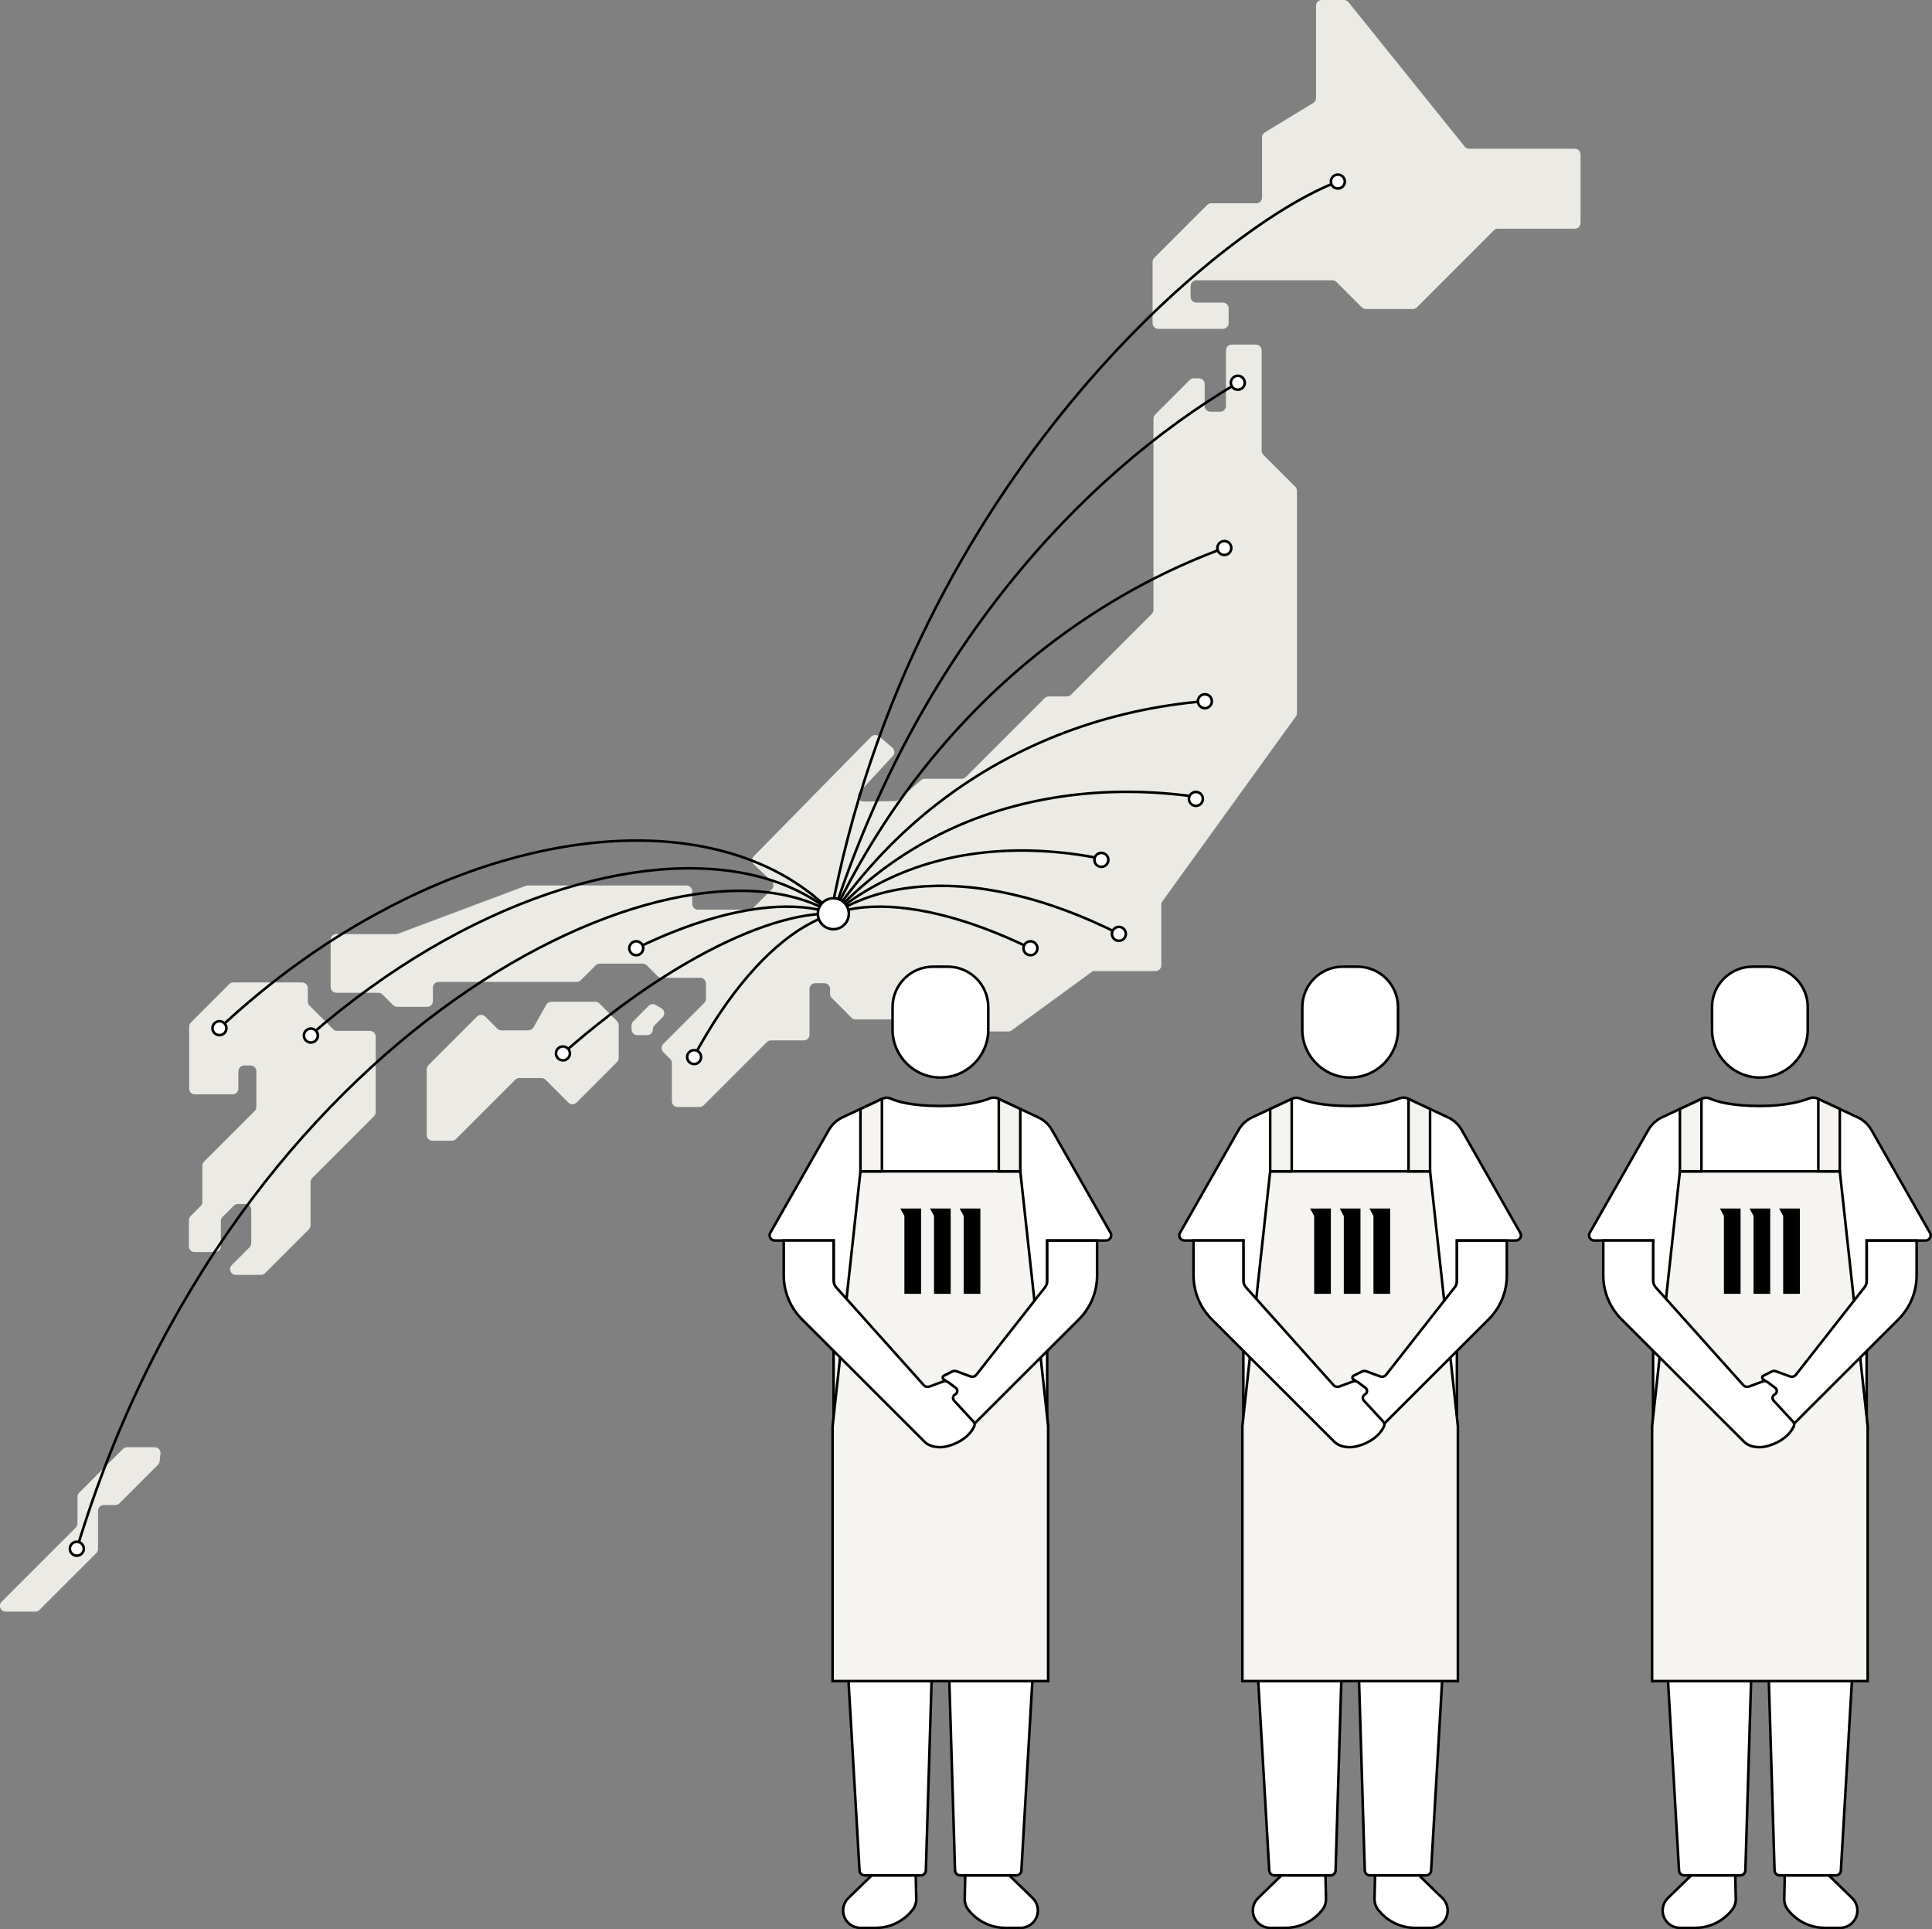 <?xml version="1.0" encoding="UTF-8"?>
<svg id="_レイヤー_2" data-name="レイヤー 2" xmlns="http://www.w3.org/2000/svg" viewBox="0 0 374.25 373.67">
  <rect x="0" y="0" width="374.25" height="373.67" fill="#808080" stroke="none"/>
  <defs>
    <style>
      .cls-1 {
        fill: #fff;
      }

      .cls-1, .cls-2, .cls-3, .cls-4 {
        stroke: #000;
        stroke-width: .5px;
      }

      .cls-1, .cls-2, .cls-4 {
        stroke-miterlimit: 10;
      }

      .cls-2, .cls-3 {
        fill: #f6f4f0;
      }

      .cls-5, .cls-6 {
        stroke-width: 0px;
      }

      .cls-6 {
        fill: #ebeae5;
      }

      .cls-3 {
        stroke-linecap: round;
        stroke-linejoin: round;
      }

      .cls-4 {
        fill: none;
      }
    </style>
  </defs>
  <g id="_レイヤー_1-2" data-name="レイヤー 1">
    <g>
      <path class="cls-6" d="m230.63,55.4v2.1c0,.61.5,1.11,1.11,1.11h5.15c.61,0,1.11.5,1.11,1.11v2.87c0,.61-.5,1.11-1.11,1.11h-12.51c-.61,0-1.11-.5-1.11-1.11v-11.86c0-.29.12-.58.33-.79l10.24-10.24c.21-.21.49-.33.79-.33h8.73c.61,0,1.11-.5,1.11-1.11v-11.65c0-.39.2-.75.53-.95l9.4-5.72c.33-.2.53-.56.53-.95V1.11c0-.61.5-1.11,1.11-1.11h4.3c.34,0,.65.15.87.41l22.52,27.99c.21.26.53.41.87.41h20.46c.61,0,1.11.5,1.11,1.11v13.27c0,.61-.5,1.11-1.11,1.11h-14.9c-.29,0-.58.12-.79.33l-14.9,14.9c-.21.21-.49.33-.79.33h-9.1c-.3,0-.58-.12-.79-.33l-4.9-4.91c-.21-.21-.49-.33-.79-.33h-26.35c-.61,0-1.11.5-1.11,1.11Z"/>
      <path class="cls-6" d="m65.14,180.94h11.55c.13,0,.27-.02.39-.07l24.76-9.28c.12-.05.26-.07.39-.07h30.76c.61,0,1.11.5,1.11,1.11v2.46c0,.61.5,1.11,1.11,1.11h9.91c.29,0,.58-.12.79-.33l3.59-3.59c.44-.44.43-1.16-.02-1.59l-3.44-3.24c-.45-.43-.47-1.14-.03-1.59l22.75-23.16c.41-.41,1.07-.44,1.51-.07l2.59,2.19c.48.41.53,1.14.1,1.6l-6.45,6.98c-.66.72-.15,1.88.83,1.86l6.01-.08c.26,0,.52-.1.71-.27l4.36-3.79c.2-.18.46-.27.73-.27h7.14c.29,0,.58-.12.79-.33l15.28-15.28c.21-.21.49-.33.79-.33h3.52c.29,0,.58-.12.79-.33l15.65-15.65c.21-.21.33-.49.33-.79v-37.05c0-.29.12-.58.33-.79l6.69-6.69c.21-.21.49-.33.79-.33h1c.61,0,1.11.5,1.11,1.11v4.25c0,.61.5,1.11,1.11,1.11h1.9c.61,0,1.11-.5,1.11-1.11v-10.78c0-.61.5-1.11,1.11-1.11h4.7c.61,0,1.11.5,1.11,1.11v19.45c0,.29.12.58.33.79l6.18,6.18c.21.21.33.49.33.79v43.04c0,.23-.07.46-.21.65l-25.86,35.83c-.14.19-.21.42-.21.65v11.75c0,.61-.5,1.11-1.11,1.11h-12.14l-15.74,11.49c-.19.14-.42.21-.65.21h-6.76c-.61,0-1.11-.5-1.11-1.11v-7.96c0-.61-.5-1.11-1.11-1.11h-3.63c-.61,0-1.11.5-1.11,1.11v5.62c0,.61-.5,1.11-1.11,1.11h-14.76c-.29,0-.58-.12-.79-.33l-3.81-3.81c-.21-.21-.33-.49-.33-.79v-.97c0-.61-.5-1.11-1.11-1.11h-1.77c-.61,0-1.11.5-1.11,1.11v8.86c0,.61-.5,1.11-1.11,1.11h-6.36c-.29,0-.58.12-.79.33l-12.24,12.24c-.21.21-.49.33-.79.33h-4.26c-.61,0-1.11-.5-1.11-1.11v-7.4c0-.29-.12-.58-.33-.79l-1.34-1.34c-.43-.43-.43-1.14,0-1.57l7.94-7.94c.21-.21.33-.49.33-.79v-2.98c0-.61-.5-1.11-1.11-1.11h-7.48c-.29,0-.58-.12-.79-.33l-2.08-2.08c-.21-.21-.49-.33-.79-.33h-8.32c-.29,0-.58.12-.79.33l-2.88,2.88c-.21.21-.49.33-.79.33h-26.75c-.61,0-1.11.5-1.11,1.11v2.61c0,.61-.5,1.11-1.11,1.11h-5.8c-.29,0-.58-.12-.79-.33l-2.06-2.06c-.21-.21-.49-.33-.79-.33h-8.15c-.61,0-1.11-.5-1.11-1.11v-9.17c0-.61.5-1.11,1.11-1.11Z"/>
      <path class="cls-6" d="m102.39,199.59h-5.25c-.29,0-.58-.12-.79-.33l-2.36-2.36c-.43-.43-1.14-.43-1.57,0l-9.43,9.43c-.21.21-.33.49-.33.79v12.73c0,.61.5,1.11,1.11,1.11h3.77c.29,0,.58-.12.79-.33l11.48-11.48c.21-.21.49-.33.79-.33h4.28c.29,0,.58.12.79.33l4.43,4.43c.43.43,1.14.43,1.57,0l7.85-7.85c.21-.21.33-.49.33-.79v-6.36c0-.29-.12-.58-.33-.79l-3.42-3.42c-.21-.21-.49-.33-.79-.33h-8.52c-.4,0-.77.22-.97.57l-2.47,4.38c-.2.35-.57.57-.97.57Z"/>
      <path class="cls-6" d="m122.34,198.61v.79c0,.61.5,1.11,1.11,1.11h1.9c.61,0,1.11-.5,1.11-1.11h0c0-.29.12-.58.33-.79l1.56-1.56c.51-.51.4-1.38-.22-1.74l-1.12-.65c-.44-.26-.99-.18-1.35.17l-2.99,2.99c-.21.21-.33.49-.33.79Z"/>
      <path class="cls-6" d="m46.17,207.49v3.38c0,.61-.5,1.11-1.11,1.11h-7.31c-.61,0-1.11-.5-1.11-1.11v-12.01c0-.29.12-.58.33-.79l7.44-7.44c.21-.21.49-.33.79-.33h13.31c.61,0,1.11.5,1.11,1.11v2.58c0,.29.12.58.33.79l4.57,4.57c.21.21.49.33.79.33h6.36c.61,0,1.11.5,1.11,1.11v14.63c0,.29-.12.58-.33.79l-11.96,11.96c-.21.21-.33.49-.33.79v8.37c0,.29-.12.58-.33.79l-8.5,8.5c-.21.21-.49.33-.79.33h-4.85c-.99,0-1.49-1.2-.79-1.9l3.44-3.44c.21-.21.33-.49.33-.79v-6.49c0-.61-.5-1.11-1.11-1.11h-1.49c-.29,0-.58.12-.79.33l-2.17,2.17c-.21.21-.33.49-.33.79v4.91c0,.61-.5,1.11-1.11,1.11h-3.97c-.61,0-1.11-.5-1.11-1.11v-5.07c0-.29.12-.58.33-.79l1.95-1.95c.21-.21.33-.49.33-.79v-7.02c0-.29.12-.58.33-.79l9.8-9.8c.21-.21.33-.49.33-.79v-6.92c0-.61-.5-1.11-1.11-1.11h-1.25c-.61,0-1.11.5-1.11,1.11Z"/>
      <path class="cls-6" d="m29.98,280.33h-5.37c-.29,0-.58.12-.79.33l-8.48,8.48c-.21.21-.33.49-.33.79v5.18c0,.29-.12.58-.33.79l-14.37,14.37c-.7.7-.2,1.9.79,1.9h5.76c.29,0,.58-.12.79-.33l11.01-11.01c.21-.21.33-.49.33-.79v-7.4c0-.61.5-1.11,1.11-1.11h2.25c.29,0,.58-.12.79-.33l7.46-7.46c.18-.18.29-.41.32-.66l.17-1.51c.07-.66-.44-1.23-1.1-1.23Z"/>
      <g>
        <g>
          <path class="cls-1" d="m359.86,216.44l-7.8-3.65c-.5-.23-1.06-.24-1.57-.04-1.33.53-4.44,1.48-9.58,1.48-5.62,0-8.43-.89-9.62-1.42-.52-.24-1.12-.22-1.64.02l-7.7,3.6c-1.12.53-2.06,1.39-2.67,2.47l-11.33,19.9c-.38.67.1,1.49.87,1.49h11.4v35.68h41.37v-35.68h11.4c.77,0,1.25-.83.87-1.49l-11.33-19.9c-.61-1.08-1.55-1.94-2.67-2.47Z"/>
          <path class="cls-1" d="m342.96,275.98h-22.73l5.02,86.35c.03.53.47.94,1,.94h10.85c.54,0,.98-.43,1-.97l2.18-72.35c.03-.83,1.26-.83,1.29,0l2.18,72.35c.02.54.46.97,1,.97h10.85c.53,0,.97-.41,1-.94l5.02-86.35h-18.64Z"/>
          <path class="cls-1" d="m327.61,363.27l-4.52,4.39c-.65.63-1.02,1.5-1.02,2.41h0c0,1.85,1.5,3.36,3.36,3.36h2.97c2.61,0,5.1-1.14,6.81-3.11l.21-.24c.54-.63.84-1.44.82-2.27l-.1-4.53h-8.51Z"/>
          <path class="cls-1" d="m354.26,363.27l4.52,4.39c.65.63,1.02,1.5,1.02,2.41h0c0,1.85-1.5,3.36-3.36,3.36h-2.97c-2.61,0-5.1-1.14-6.81-3.11l-.21-.24c-.54-.63-.84-1.44-.82-2.27l.1-4.53h8.51Z"/>
          <g>
            <polygon class="cls-2" points="361.79 325.63 340.91 325.63 320.03 325.63 320.03 276.26 325.42 226.89 340.91 226.89 356.39 226.89 361.79 276.26 361.79 325.63"/>
            <polygon class="cls-3" points="329.59 212.87 325.42 214.82 325.42 226.89 329.59 226.89 329.59 212.87"/>
            <polygon class="cls-2" points="352.23 212.87 356.39 214.82 356.39 226.89 352.23 226.89 352.23 212.87"/>
          </g>
          <path class="cls-1" d="m347.89,266.29l13.29-16.94c.28-.35.43-.79.43-1.23v-7.81h9.66v6.76c0,3.18-1.27,6.24-3.52,8.49l-22.32,22.29c-1.05,1.04-2.58,1.43-4,1l-2.95-.9-2.17-5,5.4-4.09c.58-.44.51-1.34-.14-1.68h0c-.28-.15-.27-.55,0-.69l1.64-.83c.25-.13.54-.14.8-.05l2.74,1.01c.41.15.86.02,1.13-.32Z"/>
          <path class="cls-1" d="m337.7,268.31l-16.97-18.95c-.32-.37-.5-.84-.5-1.33v-7.74h-9.66v6.76c0,3.18,1.27,6.24,3.52,8.49l23.71,23.69c1.53,1.54,4,1,4,1h0s1.04-.14,2.41-.82,2.65-1.73,3.28-3.18h0c.13-.3.05-.66-.19-.88l-3.68-3.99c-.4-.36-.32-1,.15-1.25h0c.5-.26.55-.96.1-1.29l-1.45-1.09c-.27-.2-.63-.26-.95-.14l-2.68.99c-.39.14-.82.03-1.09-.27Z"/>
          <g>
            <polygon class="cls-5" points="333.94 235.53 333.94 250.62 337.17 250.62 337.17 234.09 333.16 234.09 333.94 235.53"/>
            <polygon class="cls-5" points="339.68 235.53 339.68 250.62 342.91 250.62 342.91 234.09 338.9 234.09 339.68 235.53"/>
            <polygon class="cls-5" points="344.64 234.09 345.42 235.53 345.42 250.62 348.66 250.62 348.66 234.09 344.64 234.09"/>
          </g>
          <path class="cls-1" d="m339.46,187.25h2.89c4.32,0,7.83,3.51,7.83,7.83v4.37c0,5.12-4.16,9.27-9.27,9.27h0c-5.12,0-9.27-4.16-9.27-9.27v-4.37c0-4.32,3.51-7.83,7.83-7.83Z"/>
        </g>
        <g>
          <path class="cls-1" d="m280.49,216.44l-7.8-3.65c-.5-.23-1.06-.24-1.57-.04-1.33.53-4.44,1.48-9.58,1.48-5.62,0-8.43-.89-9.62-1.42-.52-.24-1.12-.22-1.64.02l-7.7,3.6c-1.12.53-2.06,1.39-2.67,2.47l-11.33,19.9c-.38.67.1,1.49.87,1.49h11.4v35.68h41.37v-35.68h11.4c.77,0,1.25-.83.87-1.49l-11.33-19.9c-.61-1.08-1.55-1.94-2.67-2.47Z"/>
          <path class="cls-1" d="m263.58,275.98h-22.73l5.02,86.35c.03.53.47.94,1,.94h10.85c.54,0,.98-.43,1-.97l2.18-72.35c.03-.83,1.26-.83,1.29,0l2.18,72.35c.02.54.46.97,1,.97h10.85c.53,0,.97-.41,1-.94l5.02-86.35h-18.64Z"/>
          <path class="cls-1" d="m248.23,363.27l-4.52,4.39c-.65.63-1.02,1.5-1.02,2.41h0c0,1.85,1.5,3.36,3.36,3.36h2.97c2.61,0,5.1-1.14,6.81-3.11l.21-.24c.54-.63.84-1.44.82-2.27l-.1-4.53h-8.51Z"/>
          <path class="cls-1" d="m274.89,363.27l4.52,4.39c.65.63,1.02,1.5,1.02,2.41h0c0,1.85-1.5,3.36-3.36,3.36h-2.97c-2.61,0-5.1-1.14-6.81-3.11l-.21-.24c-.54-.63-.84-1.44-.82-2.27l.1-4.53h8.51Z"/>
          <g>
            <polygon class="cls-2" points="282.41 325.63 261.53 325.63 240.66 325.63 240.66 276.26 246.05 226.89 261.53 226.89 277.02 226.89 282.41 276.26 282.41 325.63"/>
            <polygon class="cls-3" points="250.22 212.87 246.05 214.82 246.05 226.89 250.22 226.89 250.22 212.87"/>
            <polygon class="cls-2" points="272.85 212.87 277.02 214.82 277.02 226.89 272.85 226.89 272.85 212.87"/>
          </g>
          <path class="cls-1" d="m268.51,266.29l13.29-16.94c.28-.35.43-.79.43-1.23v-7.81h9.66v6.76c0,3.18-1.27,6.24-3.52,8.49l-22.32,22.29c-1.05,1.04-2.58,1.43-4,1l-2.95-.9-2.17-5,5.4-4.09c.58-.44.51-1.34-.14-1.68h0c-.28-.15-.27-.55,0-.69l1.64-.83c.25-.13.54-.14.8-.05l2.74,1.01c.41.15.86.02,1.13-.32Z"/>
          <path class="cls-1" d="m258.33,268.31l-16.97-18.95c-.32-.37-.5-.84-.5-1.33v-7.74h-9.66v6.76c0,3.18,1.27,6.24,3.52,8.49l23.71,23.69c1.53,1.54,4,1,4,1h0s1.04-.14,2.41-.82,2.65-1.73,3.28-3.18h0c.13-.3.05-.66-.19-.88l-3.68-3.99c-.4-.36-.32-1,.15-1.25h0c.5-.26.55-.96.1-1.29l-1.45-1.09c-.27-.2-.63-.26-.95-.14l-2.68.99c-.39.14-.82.03-1.09-.27Z"/>
          <g>
            <polygon class="cls-5" points="254.57 235.53 254.57 250.62 257.8 250.62 257.8 234.09 253.78 234.09 254.57 235.53"/>
            <polygon class="cls-5" points="260.31 235.53 260.31 250.62 263.54 250.62 263.54 234.09 259.52 234.09 260.31 235.53"/>
            <polygon class="cls-5" points="265.27 234.09 266.05 235.53 266.05 250.62 269.29 250.62 269.29 234.09 265.27 234.09"/>
          </g>
          <path class="cls-1" d="m260.09,187.25h2.89c4.32,0,7.83,3.51,7.83,7.83v4.37c0,5.12-4.16,9.27-9.27,9.27h0c-5.12,0-9.27-4.16-9.27-9.27v-4.37c0-4.32,3.51-7.83,7.83-7.83Z"/>
        </g>
        <g>
          <path class="cls-1" d="m201.12,216.44l-7.8-3.65c-.5-.23-1.06-.24-1.57-.04-1.33.53-4.44,1.48-9.58,1.48-5.62,0-8.43-.89-9.62-1.42-.52-.24-1.12-.22-1.64.02l-7.7,3.6c-1.12.53-2.06,1.39-2.67,2.47l-11.33,19.9c-.38.67.1,1.49.87,1.49h11.4v35.68h41.37v-35.68h11.4c.77,0,1.25-.83.87-1.49l-11.33-19.9c-.61-1.08-1.55-1.94-2.67-2.47Z"/>
          <path class="cls-1" d="m184.21,275.98h-22.73l5.02,86.35c.03.53.47.94,1,.94h10.85c.54,0,.98-.43,1-.97l2.18-72.35c.03-.83,1.26-.83,1.29,0l2.18,72.35c.02.54.46.97,1,.97h10.85c.53,0,.97-.41,1-.94l5.02-86.35h-18.64Z"/>
          <path class="cls-1" d="m168.86,363.27l-4.52,4.39c-.65.63-1.02,1.5-1.02,2.41h0c0,1.85,1.5,3.36,3.36,3.36h2.97c2.61,0,5.1-1.14,6.81-3.11l.21-.24c.54-.63.84-1.44.82-2.27l-.1-4.53h-8.51Z"/>
          <path class="cls-1" d="m195.51,363.27l4.52,4.39c.65.63,1.02,1.5,1.02,2.41h0c0,1.85-1.5,3.36-3.36,3.36h-2.97c-2.61,0-5.1-1.14-6.81-3.11l-.21-.24c-.54-.63-.84-1.44-.82-2.27l.1-4.53h8.51Z"/>
          <g>
            <polygon class="cls-2" points="203.04 325.63 182.16 325.63 161.28 325.63 161.28 276.26 166.68 226.89 182.16 226.89 197.64 226.89 203.04 276.26 203.04 325.63"/>
            <polygon class="cls-3" points="170.84 212.87 166.68 214.82 166.68 226.89 170.84 226.89 170.84 212.87"/>
            <polygon class="cls-2" points="193.48 212.87 197.64 214.82 197.64 226.89 193.48 226.89 193.48 212.87"/>
          </g>
          <path class="cls-1" d="m189.14,266.29l13.29-16.94c.28-.35.43-.79.43-1.23v-7.81h9.66v6.76c0,3.18-1.27,6.24-3.52,8.49l-22.32,22.29c-1.05,1.04-2.58,1.43-4,1l-2.95-.9-2.17-5,5.4-4.09c.58-.44.51-1.34-.14-1.68h0c-.28-.15-.27-.55,0-.69l1.64-.83c.25-.13.54-.14.8-.05l2.74,1.01c.41.15.86.02,1.13-.32Z"/>
          <path class="cls-1" d="m178.95,268.31l-16.97-18.95c-.32-.37-.5-.84-.5-1.33v-7.74h-9.66v6.76c0,3.18,1.27,6.24,3.52,8.49l23.71,23.69c1.53,1.54,4,1,4,1h0s1.04-.14,2.41-.82,2.65-1.73,3.28-3.18h0c.13-.3.05-.66-.19-.88l-3.68-3.99c-.4-.36-.32-1,.15-1.25h0c.5-.26.55-.96.1-1.29l-1.45-1.09c-.27-.2-.63-.26-.95-.14l-2.68.99c-.39.14-.82.03-1.09-.27Z"/>
          <g>
            <polygon class="cls-5" points="175.19 235.53 175.19 250.62 178.42 250.62 178.42 234.09 174.41 234.09 175.19 235.53"/>
            <polygon class="cls-5" points="180.93 235.53 180.93 250.62 184.16 250.62 184.16 234.09 180.15 234.09 180.93 235.53"/>
            <polygon class="cls-5" points="185.89 234.09 186.68 235.53 186.68 250.62 189.91 250.62 189.91 234.09 185.89 234.09"/>
          </g>
          <path class="cls-1" d="m180.72,187.25h2.89c4.32,0,7.83,3.51,7.83,7.83v4.37c0,5.12-4.16,9.27-9.27,9.27h0c-5.12,0-9.27-4.16-9.27-9.27v-4.37c0-4.32,3.51-7.83,7.83-7.83Z"/>
        </g>
      </g>
      <path class="cls-4" d="m161.43,177.02c1.35-2.81,2.77-5.54,4.24-8.19s3.01-5.23,4.6-7.73,3.23-4.92,4.93-7.27c1.7-2.35,3.44-4.62,5.24-6.81s3.63-4.31,5.52-6.35,3.81-4.01,5.77-5.9,3.97-3.7,6-5.44c2.04-1.74,4.11-3.4,6.21-4.99,2.1-1.59,4.23-3.1,6.39-4.54s4.34-2.8,6.54-4.09c2.2-1.29,4.43-2.5,6.67-3.64,2.24-1.14,4.5-2.2,6.78-3.19,2.27-.99,4.56-1.9,6.85-2.74"/>
      <path class="cls-4" d="m161.43,177.02c2.04-6.29,4.31-12.32,6.78-18.11,2.47-5.79,5.14-11.32,7.98-16.61,2.84-5.29,5.86-10.32,9.02-15.11,3.16-4.79,6.46-9.32,9.88-13.61,3.42-4.29,6.95-8.32,10.57-12.11,3.62-3.79,7.32-7.32,11.09-10.61,3.76-3.29,7.58-6.32,11.43-9.11,3.85-2.79,7.73-5.32,11.6-7.61"/>
      <path class="cls-4" d="m160.95,177.06c.98-5.25,2.13-10.36,3.44-15.33,1.31-4.98,2.77-9.82,4.37-14.52,1.6-4.7,3.33-9.27,5.17-13.7,1.84-4.43,3.8-8.72,5.85-12.86s4.19-8.16,6.41-12.02c2.22-3.86,4.51-7.59,6.85-11.16,2.34-3.58,4.74-7.01,7.17-10.3,2.43-3.29,4.89-6.43,7.37-9.42,2.48-2.99,4.96-5.84,7.45-8.54,2.48-2.7,4.96-5.24,7.4-7.64,2.45-2.4,4.87-4.64,7.24-6.73,2.37-2.09,4.7-4.03,6.95-5.81,2.26-1.78,4.45-3.41,6.55-4.88s4.12-2.79,6.02-3.94c1.91-1.16,3.7-2.15,5.37-2.99,1.67-.84,3.21-1.52,4.61-2.03"/>
      <path class="cls-4" d="m161.43,177.02c-2.16-2.24-4.55-4.21-7.16-5.92-2.61-1.71-5.43-3.15-8.44-4.33-3.01-1.18-6.19-2.1-9.53-2.75-3.34-.65-6.83-1.04-10.45-1.16-3.61-.12-7.35.02-11.17.43-3.83.41-7.74,1.08-11.72,2.01-3.98.94-8.02,2.13-12.09,3.6-4.07,1.46-8.17,3.19-12.27,5.19s-8.2,4.25-12.27,6.77c-4.07,2.52-8.11,5.31-12.09,8.36-3.98,3.05-7.9,6.37-11.72,9.94"/>
      <path class="cls-4" d="m161.43,177.02c-2.04-1.72-4.31-3.18-6.78-4.4-2.47-1.22-5.14-2.18-7.98-2.9s-5.86-1.18-9.02-1.39c-3.16-.21-6.46-.18-9.88.11-3.42.29-6.95.82-10.57,1.61s-7.32,1.82-11.09,3.11c-3.76,1.29-7.58,2.82-11.43,4.61s-7.73,3.82-11.6,6.11c-3.88,2.29-7.76,4.82-11.6,7.61-3.85,2.79-7.67,5.82-11.43,9.11"/>
      <path class="cls-4" d="m161.43,177.02c-1.91-1.18-4.03-2.13-6.34-2.84-2.31-.71-4.81-1.19-7.47-1.44s-5.48-.26-8.43-.03c-2.95.22-6.04.68-9.24,1.37-3.2.69-6.5,1.62-9.88,2.77-3.38,1.16-6.85,2.55-10.37,4.18-3.52,1.63-7.09,3.49-10.69,5.58s-7.23,4.42-10.85,6.98c-3.63,2.56-7.25,5.36-10.85,8.39-3.6,3.03-7.17,6.29-10.69,9.79-3.52,3.5-6.98,7.23-10.37,11.19s-6.69,8.16-9.88,12.6c-3.2,4.43-6.29,9.1-9.24,14-2.95,4.9-5.77,10.03-8.43,15.4-2.66,5.37-5.16,10.97-7.47,16.81-2.31,5.84-4.43,11.91-6.34,18.21"/>
      <path class="cls-4" d="m161.43,177.02c-1.76-.64-3.72-1.06-5.85-1.26s-4.44-.19-6.89.04c-2.45.23-5.06.67-7.78,1.33s-5.58,1.53-8.53,2.63c-2.95,1.09-6,2.4-9.12,3.92"/>
      <path class="cls-4" d="m161.43,177.02c-1.6-.09-3.38.02-5.32.33-1.94.31-4.03.81-6.27,1.51-2.23.7-4.6,1.59-7.08,2.68s-5.07,2.38-7.75,3.86-5.45,3.16-8.29,5.04c-2.84,1.88-5.75,3.95-8.7,6.22-2.95,2.27-5.95,4.73-8.97,7.39"/>
      <path class="cls-4" d="m161.43,177.02c1.76-.64,3.72-1.06,5.85-1.26s4.44-.19,6.89.04c2.45.23,5.06.67,7.78,1.33s5.58,1.53,8.53,2.63c2.95,1.09,6,2.4,9.12,3.92"/>
      <path class="cls-4" d="m161.43,177.02c-1.8.51-3.63,1.32-5.48,2.4s-3.71,2.44-5.57,4.06-3.71,3.5-5.53,5.63c-1.83,2.13-3.63,4.51-5.38,7.12s-3.46,5.46-5.11,8.52"/>
      <path class="cls-4" d="m161.43,177.02c1.13-.71,2.31-1.34,3.53-1.91,1.22-.57,2.49-1.07,3.8-1.5,1.31-.43,2.66-.79,4.04-1.08,1.39-.29,2.81-.52,4.27-.67,1.46-.16,2.95-.24,4.47-.27,1.52-.02,3.07.03,4.65.14,1.58.11,3.19.29,4.81.54s3.28.56,4.95.94c1.67.38,3.36.82,5.07,1.33,1.71.51,3.43,1.09,5.17,1.73,1.74.64,3.49,1.35,5.25,2.12,1.76.77,3.53,1.6,5.3,2.5"/>
      <path class="cls-4" d="m161.43,177.02c1.37-1.13,2.79-2.18,4.25-3.15,1.46-.97,2.97-1.86,4.52-2.68,1.55-.81,3.14-1.55,4.77-2.21,1.63-.66,3.3-1.24,5-1.74,1.7-.5,3.43-.93,5.2-1.28s3.56-.62,5.38-.82c1.82-.2,3.66-.32,5.53-.37,1.87-.05,3.76-.02,5.66.08,1.91.1,3.83.28,5.77.52,1.94.25,3.89.57,5.85.96"/>
      <path class="cls-4" d="m161.43,177.02c1.5-1.61,3.06-3.13,4.67-4.57,1.61-1.44,3.26-2.79,4.97-4.07s3.45-2.46,5.24-3.57c1.79-1.11,3.62-2.13,5.49-3.08,1.87-.94,3.77-1.81,5.71-2.59,1.94-.78,3.91-1.48,5.91-2.1s4.03-1.16,6.09-1.62c2.05-.46,4.13-.84,6.23-1.15,2.1-.3,4.22-.53,6.36-.68,2.14-.15,4.29-.22,6.46-.21,2.17,0,4.34.09,6.53.25,2.19.16,4.38.4,6.58.71"/>
      <path class="cls-4" d="m161.43,177.02c1.47-2.12,3-4.15,4.59-6.1,1.59-1.95,3.23-3.82,4.93-5.61,1.7-1.79,3.45-3.49,5.25-5.12,1.8-1.62,3.65-3.17,5.54-4.63,1.89-1.46,3.83-2.84,5.8-4.14s3.99-2.52,6.04-3.66,4.14-2.2,6.26-3.18c2.12-.98,4.27-1.88,6.44-2.7,2.18-.82,4.38-1.56,6.6-2.22,2.23-.66,4.47-1.24,6.74-1.75,2.27-.5,4.55-.93,6.85-1.28,2.3-.35,4.61-.62,6.93-.81"/>
      <circle class="cls-1" cx="161.43" cy="176.99" r="3"/>
      <circle class="cls-1" cx="42.51" cy="199.16" r="1.35"/>
      <circle class="cls-1" cx="60.22" cy="200.59" r="1.35"/>
      <circle class="cls-1" cx="109.05" cy="204.05" r="1.35"/>
      <circle class="cls-1" cx="123.25" cy="183.68" r="1.35"/>
      <circle class="cls-1" cx="134.46" cy="204.76" r="1.35"/>
      <circle class="cls-1" cx="199.61" cy="183.68" r="1.35"/>
      <circle class="cls-1" cx="216.74" cy="180.89" r="1.35"/>
      <circle class="cls-1" cx="213.35" cy="166.56" r="1.35"/>
      <circle class="cls-1" cx="231.66" cy="154.75" r="1.35"/>
      <circle class="cls-1" cx="233.4" cy="135.83" r="1.35"/>
      <circle class="cls-1" cx="237.17" cy="106.15" r="1.35"/>
      <circle class="cls-1" cx="239.78" cy="74.14" r="1.35"/>
      <circle class="cls-1" cx="259.16" cy="35.17" r="1.35"/>
      <circle class="cls-1" cx="14.88" cy="299.99" r="1.35"/>
    </g>
  </g>
</svg>
